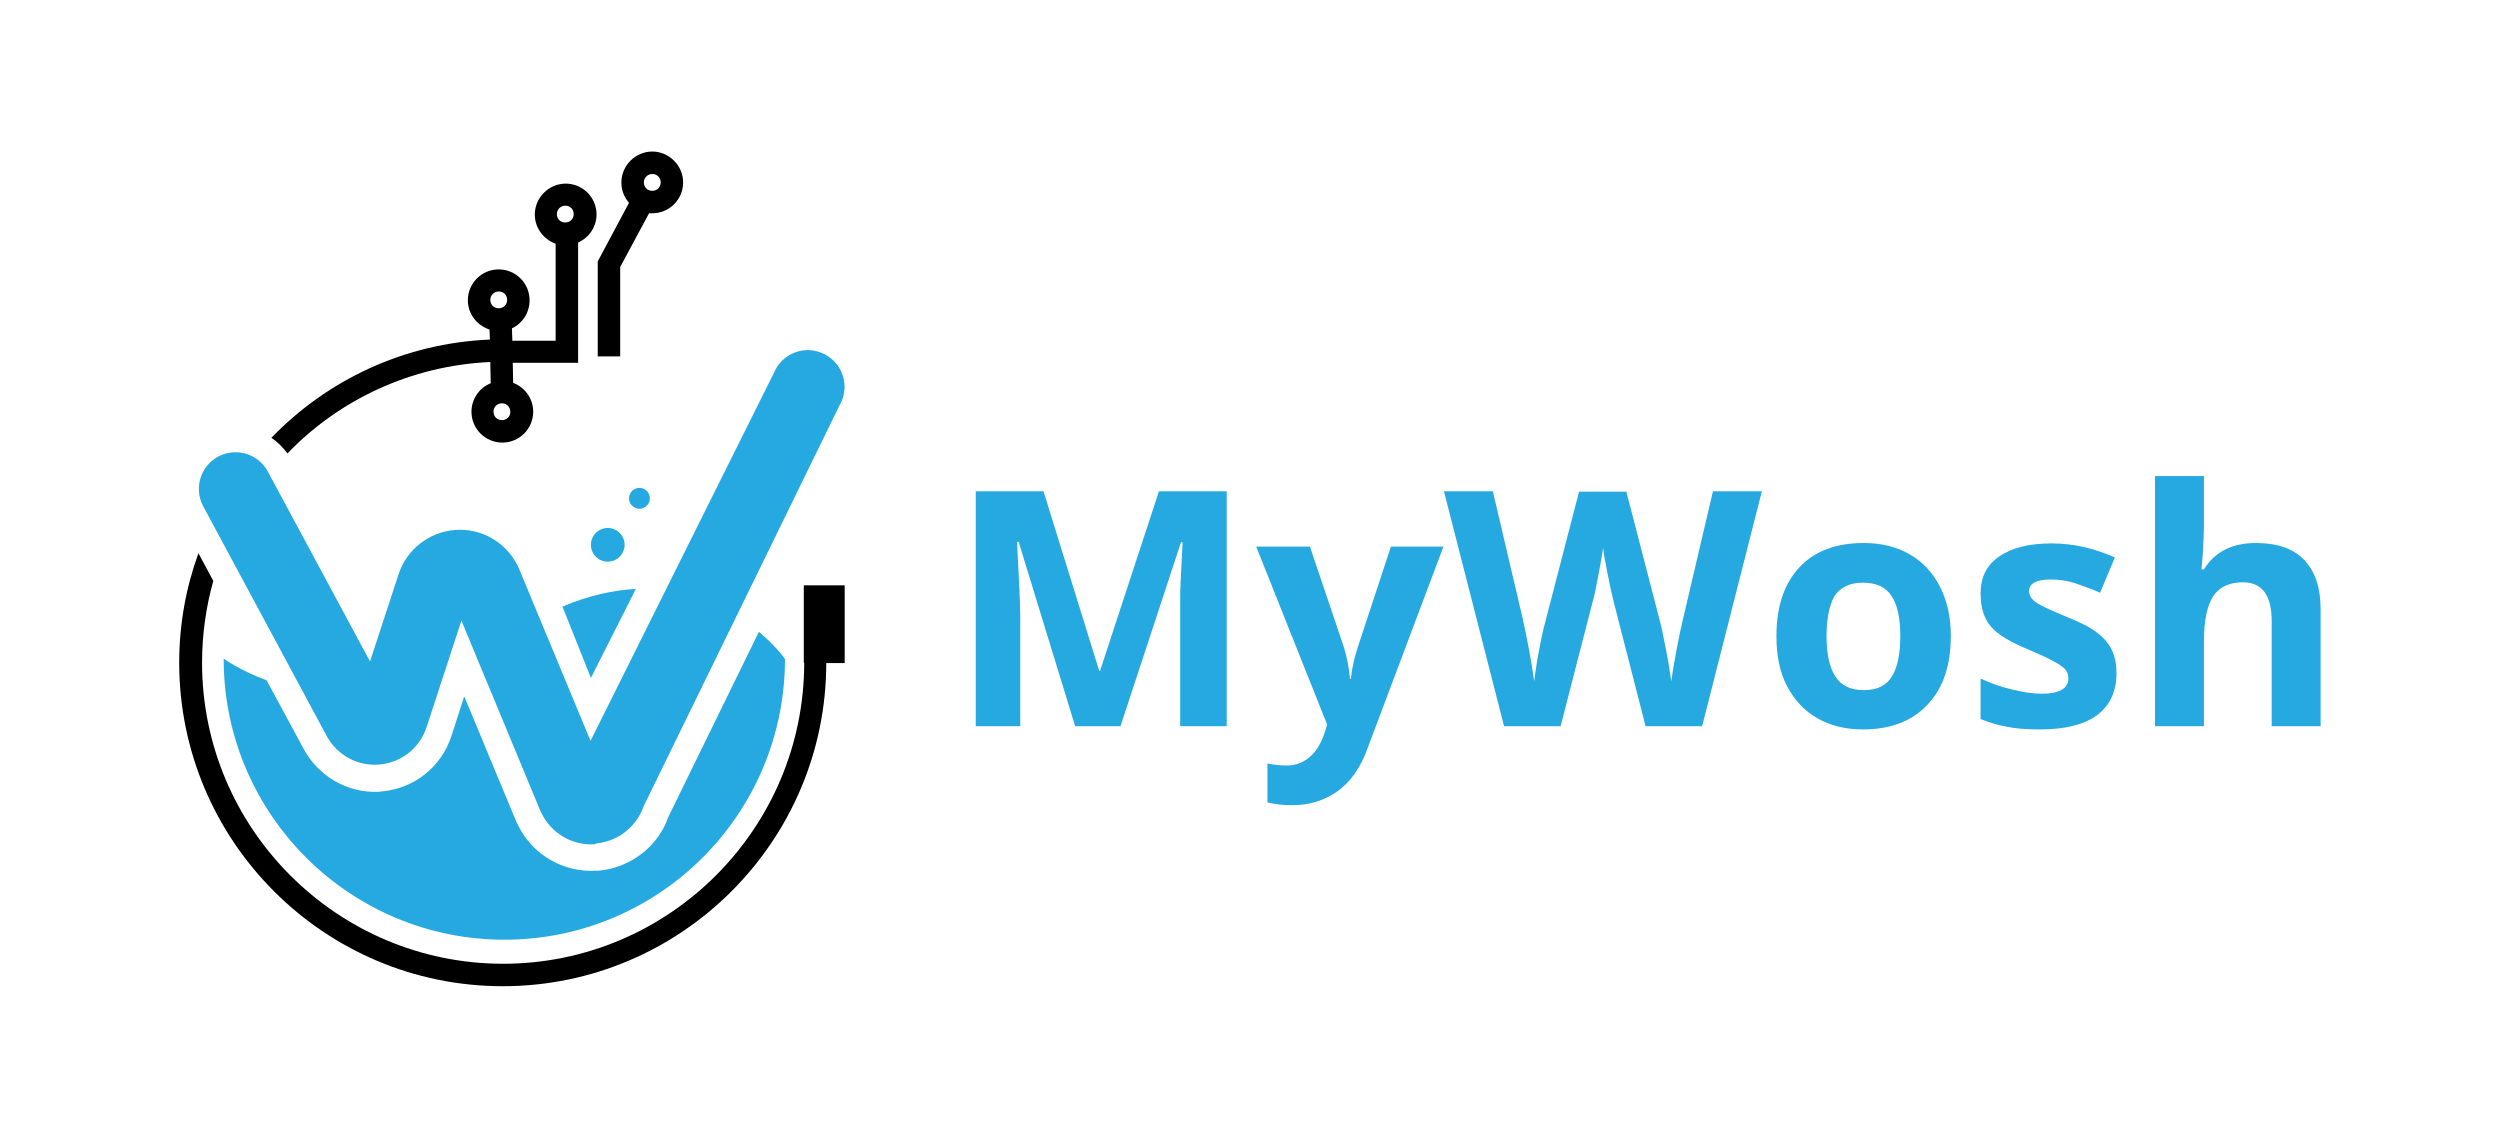 <svg xmlns="http://www.w3.org/2000/svg" xmlns:xlink="http://www.w3.org/1999/xlink" id="Livello_1" x="0px" y="0px" viewBox="0 0 623.6 283.5" style="enable-background:new 0 0 623.6 283.5;" xml:space="preserve"><style type="text/css">	.st0{fill:#25A9E0;}</style><g>	<g>		<path class="st0" d="M189.3,157.6l-22.6,46.2c-2.5,7.3-9.4,12.7-17.5,13.4h-0.7c-8.1,0.4-15.6-4-19.2-11.2c-0.2-0.3-0.3-0.7-0.5-1   l-13-31.3l-3.2,9.9c-2.5,7.7-9.3,13.1-17.3,13.8l-0.8,0.1c-7.7,0.4-15-3.8-18.7-10.6l-9.3-17.2c-6.7-2.5-10.7-5.4-10.7-5.4   c0,0.3,0,0.6,0,1c0.5,38.2,31.7,69.1,70,69.1c38.7,0,70-31.4,70-70C195.8,164.3,193.6,161.2,189.3,157.6z"></path>		<path class="st0" d="M158.6,146.9c-5.5,0.3-11.7,1.6-18.3,4.4l7.1,17.8L158.6,146.9z"></path>	</g>	<g>		<path d="M122.1,82.2l0.1,2.5c-21.4,0.9-40.6,10.1-54.5,24.5c1.5,1,2.9,2.4,4,3.9c12.9-13.4,30.8-21.9,50.6-22.8l0.1,5.3   c-2.8,1.1-4.8,3.9-4.8,7.1c0,4.3,3.5,7.7,7.7,7.7c4.3,0,7.7-3.5,7.7-7.7c0-3.3-2.1-6.1-5-7.2l-0.1-5h16.3v-30   c2.7-1.2,4.6-3.9,4.6-7c0-4.3-3.5-7.7-7.7-7.7s-7.7,3.5-7.7,7.7c0,3.4,2.2,6.2,5.2,7.3V85h-10.8l-0.1-3.1c2.6-1.2,4.4-3.9,4.4-7   c0-4.3-3.5-7.7-7.7-7.7c-4.3,0-7.7,3.5-7.7,7.7C116.7,78.3,119,81.2,122.1,82.2z M141,51.3c1.2,0,2.1,0.9,2.1,2.1   s-0.9,2.1-2.1,2.1c-1.2,0-2.1-0.9-2.1-2.1S139.9,51.3,141,51.3z M127.3,102.7c0,1.2-0.9,2.1-2.1,2.1s-2.1-0.9-2.1-2.1   s0.9-2.1,2.1-2.1S127.3,101.6,127.3,102.7z M124.4,72.7c1.2,0,2.1,0.9,2.1,2.1s-0.9,2.1-2.1,2.1c-1.2,0-2.1-0.9-2.1-2.1   S123.3,72.7,124.4,72.7z"></path>		<path d="M154.7,66.6l7.2-13.4c0.3,0,0.5,0,0.8,0c4.3,0,7.7-3.5,7.7-7.7s-3.5-7.7-7.7-7.7s-7.7,3.5-7.7,7.7c0,2,0.7,3.7,1.9,5.1   l-7.8,14.6v23.7h5.6V66.6z M162.7,43.4c1.2,0,2.1,0.9,2.1,2.1s-0.9,2.1-2.1,2.1c-1.2,0-2.1-0.9-2.1-2.1S161.6,43.4,162.7,43.4z"></path>		<path d="M200.6,165.3L200.6,165.3c0,41.4-33.7,75.1-75.1,75.1s-75.1-33.7-75.1-75.1c0-7.1,1-13.9,2.8-20.4l-3.7-6.9   c-3.1,8.5-4.8,17.7-4.8,27.3c0,44.5,36.2,80.7,80.7,80.7s80.7-36.2,80.7-80.6h4.6V146h-10.2v19.3H200.6z"></path>	</g>	<g>		<path class="st0" d="M148.2,210.6c-5.5,0.3-10.6-2.7-13.1-7.7c-0.1-0.2-0.2-0.4-0.3-0.6l-19.7-47.5l-8.7,26.6   c-1.7,5.2-6.3,8.8-11.7,9.3s-10.6-2.3-13.2-7.1l-30.8-57.3c-2.4-4.5-0.7-10,3.7-12.4c4.5-2.4,10-0.7,12.4,3.7L92.3,165l7.1-21.7   c2-6.2,7.6-10.6,14.1-11.1s12.7,3,15.6,8.9c0.1,0.2,0.2,0.4,0.3,0.6l17.9,43.1L193,93.1c1.9-4.7,7.2-7,11.9-5.1s7,7.2,5.1,11.9   L160.6,201c-1.8,5.2-6.4,8.9-12,9.4C148.6,210.6,148.4,210.6,148.2,210.6z"></path>	</g>	<circle class="st0" cx="159.5" cy="124.3" r="2.6"></circle>	<circle class="st0" cx="151.6" cy="135.9" r="4.2"></circle></g><g>	<g>		<g transform="translate(59.39, 309.548)">			<g>				<path class="st0" d="M208.8-128.4l-14.1-46h-0.4c0.5,9.3,0.8,15.6,0.8,18.7v27.3h-11.1V-187h16.9l13.9,44.8h0.2l14.7-44.8h16.9     v58.6H235v-27.8c0-1.3,0-2.8,0-4.5c0-1.7,0.2-6.2,0.6-13.6h-0.4l-15.1,45.9H208.8z"></path>			</g>		</g>	</g>	<g>		<g transform="translate(117.45, 309.548)">			<g>				<path class="st0" d="M195.9-173.2h13.4l8.5,25.2c0.7,2.2,1.2,4.8,1.5,7.8h0.2c0.3-2.8,0.9-5.3,1.7-7.8l8.3-25.2h13.1l-19,50.5     c-1.7,4.7-4.2,8.2-7.4,10.5c-3.2,2.3-7,3.5-11.3,3.5c-2.1,0-4.2-0.2-6.2-0.7v-9.7c1.5,0.3,3.1,0.5,4.8,0.5c2.2,0,4-0.7,5.6-2     c1.6-1.3,2.9-3.3,3.8-6l0.7-2.2L195.9-173.2z"></path>			</g>		</g>	</g>	<g>		<g transform="translate(152.479, 309.548)">			<g>				<path class="st0" d="M272.1-128.4h-14.1l-7.9-30.8c-0.3-1.1-0.8-3.4-1.5-6.8c-0.7-3.4-1.1-5.7-1.2-6.9c-0.2,1.4-0.6,3.8-1.2,7     c-0.6,3.2-1.1,5.5-1.5,6.8l-7.9,30.7h-14.1l-15-58.6h12.2l7.5,32c1.3,5.9,2.2,11,2.8,15.4c0.2-1.5,0.5-3.9,1.1-7.1     c0.6-3.2,1.1-5.7,1.6-7.4l8.5-32.8h11.8l8.5,32.8c0.4,1.5,0.8,3.7,1.4,6.7c0.6,3,1,5.6,1.3,7.8c0.3-2.1,0.7-4.7,1.3-7.8     c0.6-3.1,1.1-5.6,1.6-7.6l7.5-32H287L272.1-128.4z"></path>			</g>		</g>	</g>	<g>		<g transform="translate(212.012, 309.548)">			<g>				<path class="st0" d="M243.6-150.9c0,4.4,0.7,7.8,2.2,10.1c1.5,2.3,3.8,3.4,7.1,3.4c3.3,0,5.6-1.1,7-3.4     c1.4-2.3,2.1-5.6,2.1-10.1c0-4.4-0.7-7.8-2.2-10c-1.4-2.2-3.8-3.3-7.1-3.3c-3.3,0-5.6,1.1-7.1,3.3     C244.3-158.6,243.6-155.3,243.6-150.9z M274.6-150.9c0,7.3-1.9,13-5.8,17.1c-3.8,4.1-9.2,6.2-16.1,6.2c-4.3,0-8.1-0.9-11.4-2.8     c-3.3-1.9-5.8-4.6-7.6-8.1c-1.8-3.5-2.6-7.6-2.6-12.4c0-7.3,1.9-13,5.7-17.1c3.8-4.1,9.2-6.1,16.1-6.1c4.3,0,8.1,0.9,11.4,2.8     c3.3,1.9,5.8,4.6,7.6,8.1C273.7-159.6,274.6-155.6,274.6-150.9z"></path>			</g>		</g>	</g>	<g>		<g transform="translate(250.138, 309.548)">			<g>				<path class="st0" d="M277.8-141.7c0,4.6-1.6,8.1-4.8,10.5c-3.2,2.4-8,3.6-14.3,3.6c-3.3,0-6.1-0.2-8.4-0.7     c-2.3-0.4-4.4-1.1-6.4-1.9v-10.1c2.3,1.1,4.8,2,7.7,2.7c2.8,0.7,5.4,1.1,7.5,1.1c4.4,0,6.7-1.3,6.7-3.8c0-1-0.3-1.8-0.9-2.4     c-0.6-0.6-1.6-1.3-3-2c-1.4-0.8-3.4-1.7-5.8-2.7c-3.4-1.4-6-2.8-7.6-4c-1.6-1.2-2.8-2.6-3.5-4.2c-0.7-1.6-1.1-3.6-1.1-5.9     c0-4,1.5-7.1,4.6-9.2c3.1-2.2,7.5-3.3,13.1-3.3c5.4,0,10.6,1.2,15.8,3.5l-3.7,8.8c-2.2-1-4.4-1.7-6.3-2.4     c-1.9-0.6-3.9-0.9-6-0.9c-3.6,0-5.4,1-5.4,2.9c0,1.1,0.6,2,1.7,2.8c1.2,0.8,3.7,2,7.6,3.6c3.5,1.4,6.1,2.7,7.7,4     c1.6,1.2,2.8,2.6,3.6,4.2C277.4-145.8,277.8-143.9,277.8-141.7z"></path>			</g>		</g>	</g>	<g>		<g transform="translate(280.746, 309.548)">			<g>				<path class="st0" d="M298.1-128.4h-12.2v-26.2c0-6.5-2.4-9.7-7.2-9.7c-3.4,0-5.9,1.2-7.4,3.5c-1.5,2.3-2.3,6.1-2.3,11.3v21.1     h-12.2v-62.4H269v12.7c0,1-0.1,3.3-0.3,7l-0.3,3.6h0.6c2.7-4.4,7-6.6,13-6.6c5.3,0,9.3,1.4,12,4.2c2.7,2.8,4.1,6.9,4.1,12.2     V-128.4z"></path>			</g>		</g>	</g></g></svg>